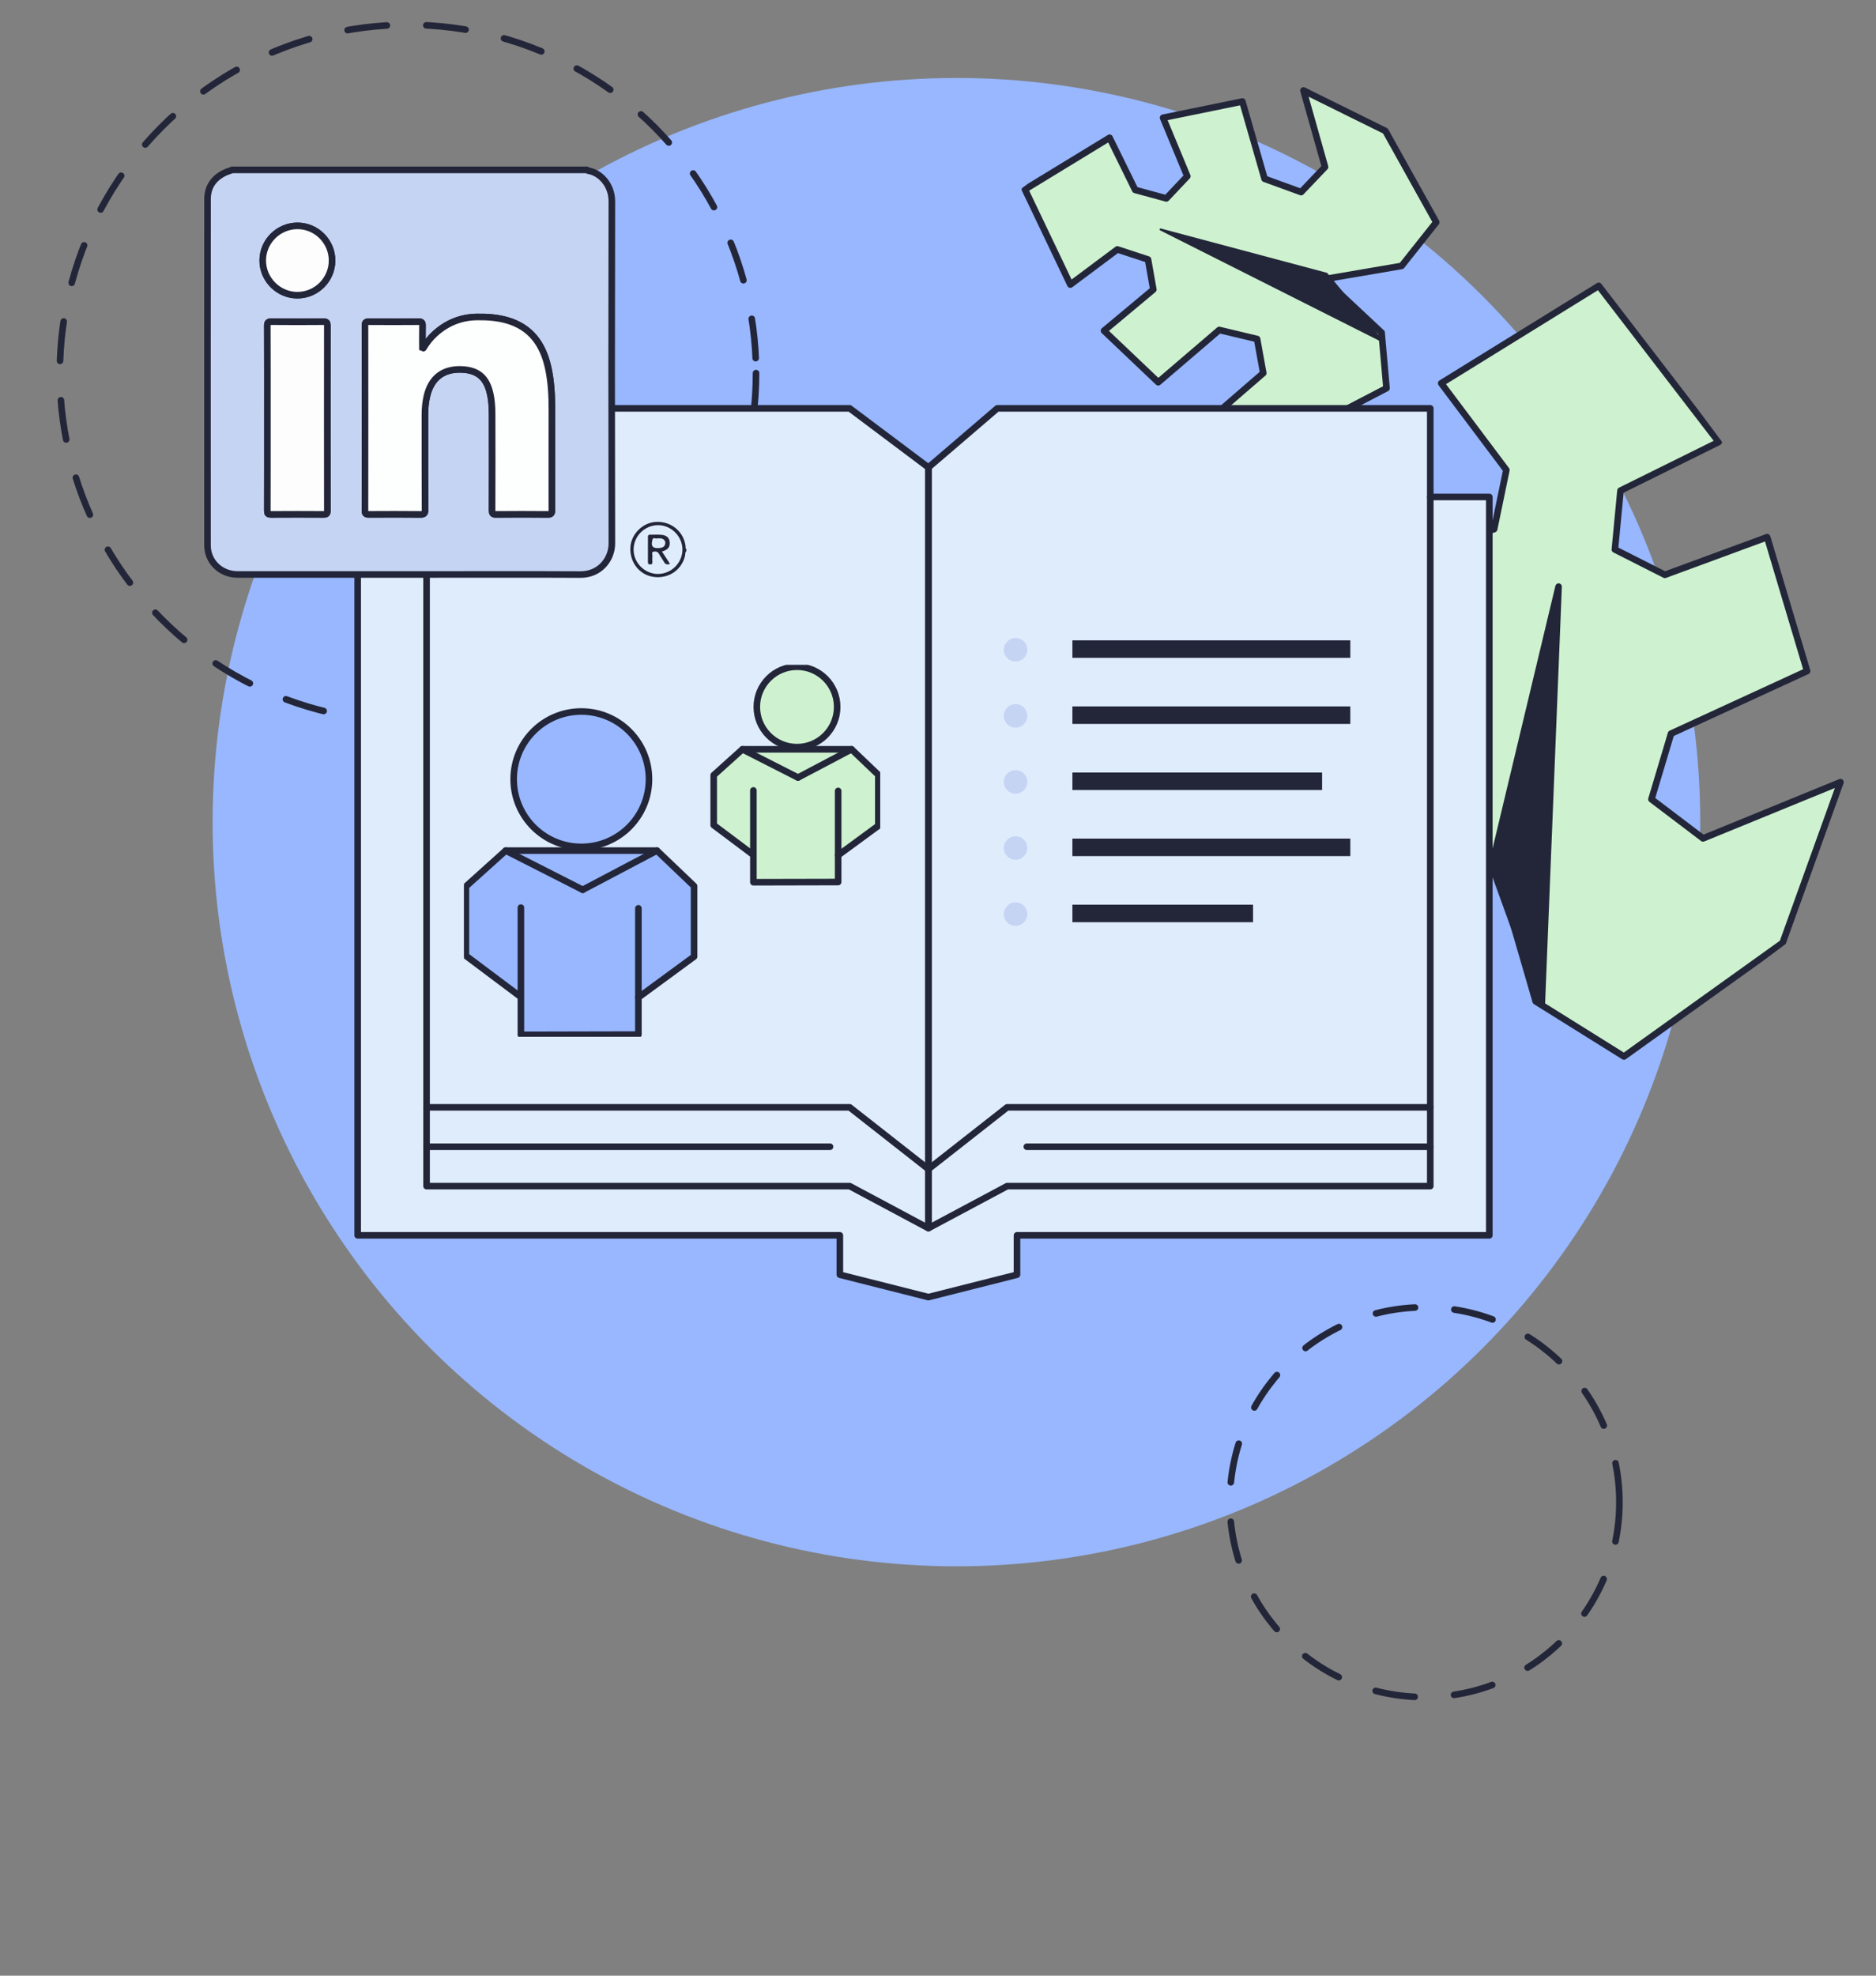 <?xml version="1.0" encoding="UTF-8"?><svg xmlns="http://www.w3.org/2000/svg" xmlns:xlink="http://www.w3.org/1999/xlink" viewBox="0 0 570 600"><rect x="0" y="0" width="570" height="600" fill="#808080" stroke="none"/><defs><clipPath id="uuid-a72e5f2a-7854-402d-be9e-808fbfafe124"><rect x="323.434" y="11.546" width="203.474" height="322.763" transform="translate(-18.933 288.886) rotate(-36.766)" fill="none"/></clipPath><clipPath id="uuid-1990aee0-000c-4b28-85e3-760050034503"><rect x="107.679" y="123.015" width="345.831" height="271.902" fill="none"/></clipPath><clipPath id="uuid-91537ed0-7410-49c7-aaee-50a21d428ae8"><rect x="304.988" y="193.765" width="105.288" height="87.422" fill="none"/></clipPath><clipPath id="uuid-d7967263-8ccc-4420-b723-bc135f466d8b"><rect x="140.979" y="201.902" width="126.465" height="112.957" fill="none"/></clipPath><clipPath id="uuid-62537b95-0495-4fa0-97c8-b481664a04f8"><rect x="140.979" y="201.902" width="126.465" height="112.957" fill="none"/></clipPath></defs><circle id="uuid-1415d448-5333-4cec-ba25-92eabeb4a511" cx="290.601" cy="249.679" r="226" fill="#98b7ff"/><path id="uuid-4ecc4e98-a897-490d-ae02-73826f8d891e" d="M348.813,78.807l1.613,9.127-14.987,12.511,16.469,15.643,18.551-15.876,11.493,2.739,1.873,10.365-18.265,15.794,27.545,3.434,28.167-14.651-1.487-16.86-17.376-16.264,23.454-4.015,10.522-13.251-15.453-27.734-24.889-12.293,6.558,23.239-7.267,7.621-11.107-4.041-6.748-23.466-24.092,4.929,7.363,17.763-6.37,6.735-9.469-2.579-7.781-15.836-25.719,15.684,13.802,28.899,14.281-10.671,9.318,3.056Z" fill="#cef2cf"/><g clip-path="url(#uuid-a72e5f2a-7854-402d-be9e-808fbfafe124)"><path id="uuid-135e154f-6f22-44e7-aff8-8dbc7a41c794" d="M348.813,78.807l1.613,9.127-14.987,12.511,16.469,15.643,18.551-15.876,11.493,2.739,1.873,10.365-18.265,15.794,27.545,3.434,28.167-14.651-1.487-16.86-17.376-16.264,23.454-4.015,10.522-13.251-15.453-27.734-24.889-12.293,6.558,23.239-7.267,7.621-11.107-4.041-6.748-23.466-24.092,4.929,7.363,17.763-6.37,6.735-9.469-2.579-7.781-15.836-25.719,15.684,13.802,28.899,14.281-10.671,9.318,3.056Z" fill="none" stroke="#232639" stroke-linecap="round" stroke-linejoin="round" stroke-width="2"/><path id="uuid-d5daeb77-167d-4baa-87d1-a1d7f1625458" d="M419.937,103.915l-67.44-33.949c-.152-.079-.211-.265-.133-.417,.066-.128,.212-.194,.352-.158l50.429,13.453c.063,.016,.118,.052,.159,.103l17.009,20.496c.109,.132,.09,.326-.042,.435-.094,.077-.225,.092-.334,.038" fill="#232639"/><path id="uuid-8d84d4f0-eea5-40d7-ad0b-9255796dd36d" d="M490.663,166.882l15.196,7.689,31.067-11.435,12.134,40.654-41.332,19.007-5.955,19.931,15.679,11.882,41.75-17.072-17.569,48.782-48.215,34.527-26.813-16.734-12.401-42.692-26.515,35.669-30.971,6.334-33.127-49.19,.564-51.847,33.164,30.568,18.844-5.66,2.653-21.918-33.378-31.08,28.574-35.958,23.365,27.268,16.601-4.915,3.711-17.95-19.799-26.35,47.864-29.578,36.456,47.416-29.846,14.767-1.702,17.887Z" fill="#cef2cf"/><path id="uuid-b65e89b9-69af-42bb-8305-4b51f8460930" d="M490.663,166.882l15.196,7.689,31.067-11.435,12.134,40.654-41.332,19.007-5.955,19.931,15.679,11.882,41.75-17.072-17.569,48.782-48.215,34.527-26.813-16.734-12.401-42.692-26.515,35.669-30.971,6.334-33.127-49.19,.564-51.847,33.164,30.568,18.844-5.66,2.653-21.918-33.378-31.08,28.574-35.958,23.365,27.268,16.601-4.915,3.711-17.95-19.799-26.35,47.864-29.578,36.456,47.416-29.846,14.767-1.702,17.887Z" fill="none" stroke="#232639" stroke-linecap="round" stroke-linejoin="round" stroke-width="2"/><path id="uuid-8dc79a8a-07cc-450e-b7f4-37b6bdcb3593" d="M469.459,304.842l5.09-126.629c.032-.549-.387-1.019-.936-1.05-.489-.028-.926,.304-1.03,.783l-20.276,84.708c-.049,.202-.032,.415,.046,.608l15.187,41.917c.202,.511,.78,.761,1.291,.559,.37-.146,.617-.5,.628-.897" fill="#232639"/></g><circle cx="123.942" cy="113.309" r="105.77" fill="none" stroke="#232639" stroke-dasharray="0 0 12 12" stroke-linecap="round" stroke-linejoin="round" stroke-width="2"/><path id="uuid-e528eaef-7ca1-4ad6-b9d9-23f7a04a96ac" d="M282.089,141.954l-23.919-17.939H129.607v26.908h-20.928v224.238H255.179v11.959l26.909,6.8,26.909-6.8v-11.959h143.513V150.923h-17.939v-26.908h-131.553l-20.929,17.939Z" fill="#dfecfc"/><g clip-path="url(#uuid-1990aee0-000c-4b28-85e3-760050034503)"><path id="uuid-e57b2c9c-7568-4310-b2e1-53898ad05e64" d="M282.089,141.954l-23.919-17.939H129.607v26.908h-20.928v224.238H255.179v11.959l26.909,6.8,26.909-6.8v-11.959h143.513V150.923h-17.939v-26.908h-131.553l-20.929,17.939Z" fill="none" stroke="#232639" stroke-linecap="round" stroke-linejoin="round" stroke-width="2"/></g><path id="uuid-40595db2-06b4-4f00-9647-46b46b6e9192" d="M282.089,141.954v231.034l-23.919-12.773H129.607V150.923" fill="none" stroke="#232639" stroke-linecap="round" stroke-linejoin="round" stroke-width="2"/><path id="uuid-6b0bf19a-d77f-4be2-b86f-3a8a00626d5f" d="M282.089,141.954v231.034l23.919-12.773h128.563V150.923" fill="none" stroke="#232639" stroke-linecap="round" stroke-linejoin="round" stroke-width="2"/><line id="uuid-ec60fc8f-fd62-4768-a9c0-50db58dcf57e" x1="311.988" y1="348.253" x2="434.571" y2="348.253" fill="none" stroke="#232639" stroke-linecap="round" stroke-linejoin="round" stroke-width="2"/><path id="uuid-5dc41077-5220-466a-a1b9-cd9c1262be94" d="M129.608,336.293h128.563l23.919,18.756,23.918-18.756h128.563" fill="none" stroke="#232639" stroke-linecap="round" stroke-linejoin="round" stroke-width="2"/><line id="uuid-56d13682-f8df-4c85-95bc-194d864473cf" x1="252.191" y1="348.253" x2="129.608" y2="348.253" fill="none" stroke="#232639" stroke-linecap="round" stroke-linejoin="round" stroke-width="2"/><rect id="uuid-a6d3d988-0556-48b7-9537-ce5b2ae53133" x="325.836" y="194.47" width="84.44" height="5.313" fill="#232639"/><g clip-path="url(#uuid-91537ed0-7410-49c7-aaee-50a21d428ae8)"><path id="uuid-83490998-aa16-4906-ae05-2fccb75703d1" d="M312.133,197.185c.083,1.972-1.449,3.638-3.421,3.721-1.972,.083-3.638-1.449-3.721-3.421-.083-1.971,1.448-3.637,3.419-3.721h.155c1.929-.039,3.526,1.492,3.569,3.421" fill="#c6d4f4"/><rect id="uuid-df58aa7b-181a-488d-97fb-36e18740f7e8" x="325.834" y="214.54" width="84.442" height="5.312" fill="#232639"/><path id="uuid-f5c4b796-113f-4be1-a4ff-9767b9263639" d="M312.133,217.255c.083,1.972-1.449,3.638-3.421,3.721-1.972,.083-3.638-1.449-3.721-3.421-.083-1.971,1.448-3.637,3.419-3.721h.155c1.929-.039,3.526,1.492,3.569,3.421" fill="#c6d4f4"/><rect id="uuid-b4684caf-35c2-45df-a268-22db82ef6439" x="325.836" y="234.608" width="75.867" height="5.312" fill="#232639"/><path id="uuid-905f17da-7fbe-4d0e-b047-e8967d9ca0f4" d="M312.133,237.325c.083,1.972-1.449,3.638-3.421,3.721-1.972,.083-3.638-1.449-3.721-3.421-.083-1.971,1.448-3.637,3.419-3.721h.155c1.929-.039,3.526,1.492,3.569,3.421" fill="#c6d4f4"/><rect id="uuid-0db6c9e3-f717-481d-952f-c70c5e87f3f5" x="325.834" y="254.679" width="84.442" height="5.312" fill="#232639"/><path id="uuid-5e37e52e-3f4a-4a99-bc17-205c6a40cd98" d="M312.133,257.389c.083,1.972-1.449,3.638-3.421,3.721-1.972,.083-3.638-1.449-3.721-3.421-.083-1.971,1.448-3.637,3.419-3.721h.155c1.929-.039,3.526,1.492,3.569,3.421" fill="#c6d4f4"/><rect id="uuid-f0e218bf-b46b-46b1-bc50-b005f8377a81" x="325.836" y="274.749" width="54.884" height="5.312" fill="#232639"/><path id="uuid-d5601593-872c-4106-be31-1acb1a568438" d="M312.133,277.464c.083,1.972-1.449,3.638-3.421,3.721-1.972,.083-3.638-1.449-3.721-3.421-.083-1.971,1.448-3.637,3.419-3.721h.155c1.929-.039,3.526,1.492,3.569,3.421" fill="#c6d4f4"/></g><path d="M70.648,51.585c35.868,0,71.736,0,107.603,0,.079,.07,.15,.192,.237,.204,3.8,.504,7.428,4.262,7.416,9.359-.082,34.622-.085,69.244,.006,103.866,.013,4.804-3.629,9.508-9.554,9.477-15.56-.081-31.121-.027-46.682-.027-19.155,0-38.309,.003-57.464-.002-5.143-.001-9.163-3.859-9.165-8.865-.012-35.042-.019-70.085,.012-105.127,.003-3.753,1.915-6.427,5.287-8.037,.735-.351,1.534-.568,2.304-.847Zm57.984,54.116l-.284-.111c0-2.244-.037-4.489,.018-6.732,.022-.889-.231-1.17-1.15-1.162-5.046,.044-10.093,.04-15.139,.003-.868-.006-1.184,.187-1.183,1.127,.027,18.762,.028,37.523-.003,56.285-.002,.973,.356,1.103,1.191,1.098,5.199-.032,10.399-.048,15.597,.009,1.107,.012,1.476-.195,1.468-1.412-.06-9.591-.029-19.182-.037-28.773-.002-1.879,.151-3.744,.564-5.572,1.334-5.905,5.27-8.738,11.35-8.216,4.074,.35,6.502,2.352,7.638,6.274,.698,2.41,.853,4.889,.86,7.369,.029,9.706,.025,19.411-.009,29.117-.003,.934,.206,1.221,1.182,1.211,5.237-.051,10.475-.05,15.712,0,.986,.009,1.281-.212,1.278-1.248-.03-10.164,.013-20.327,.006-30.491-.003-4.318-.203-8.625-1.149-12.862-1.565-7.011-5.199-12.233-12.434-14.323-3.002-.867-6.081-1.073-9.189-1.029-4.829,.068-9.015,1.756-12.612,4.951-1.459,1.296-2.647,2.824-3.674,4.488Zm-47.392,21.338c0,9.361,.011,18.722-.019,28.084-.003,.852,.213,1.098,1.081,1.091,5.352-.04,10.704-.038,16.055-.002,.836,.006,1.104-.192,1.103-1.07-.025-18.761-.025-37.521-.002-56.282,.001-.882-.222-1.172-1.146-1.165-5.275,.044-10.551,.049-15.826-.003-1.008-.01-1.275,.244-1.27,1.263,.042,9.361,.025,18.722,.025,28.084Zm19.655-47.916c.004-5.76-4.721-10.513-10.469-10.529-5.82-.017-10.593,4.721-10.601,10.524-.007,5.737,4.747,10.516,10.482,10.536,5.817,.02,10.584-4.721,10.588-10.53Z" fill="#c6d4f4" stroke="#232639" stroke-miterlimit="10" stroke-width="2"/><path d="M208.536,167.392c-.437,.361-.284,.907-.389,1.359-1.007,4.362-4.976,7.064-9.542,6.454-4.285-.573-7.323-4.426-7.071-8.969,.228-4.113,3.799-7.6,7.934-7.748,4.539-.163,8.318,3.013,8.837,7.414,.032,.273-.16,.627,.231,.802v.688Zm-8.58,6.91c4.037-.028,7.377-3.362,7.394-7.38,.017-4.04-3.432-7.476-7.463-7.435-4.097,.042-7.408,3.411-7.373,7.501,.034,4.012,3.422,7.342,7.442,7.313Z" fill="#232639"/><path d="M128.632,105.701c1.027-1.664,2.215-3.191,3.674-4.488,3.597-3.195,7.783-4.883,12.612-4.951,3.108-.044,6.187,.163,9.189,1.029,7.235,2.089,10.869,7.311,12.434,14.323,.946,4.237,1.146,8.544,1.149,12.862,.007,10.164-.036,20.327-.006,30.491,.003,1.036-.292,1.258-1.278,1.248-5.237-.049-10.475-.05-15.712,0-.976,.01-1.185-.277-1.182-1.211,.035-9.705,.039-19.411,.009-29.117-.007-2.481-.162-4.959-.86-7.369-1.136-3.922-3.564-5.924-7.638-6.274-6.079-.522-10.016,2.311-11.35,8.216-.413,1.829-.566,3.693-.564,5.572,.008,9.591-.023,19.182,.037,28.773,.008,1.217-.361,1.424-1.468,1.412-5.199-.057-10.398-.041-15.597-.009-.835,.005-1.192-.125-1.191-1.098,.031-18.762,.03-37.523,.003-56.285-.001-.94,.315-1.133,1.183-1.127,5.046,.036,10.093,.041,15.139-.003,.919-.008,1.172,.272,1.15,1.162-.055,2.243-.018,4.488-.018,6.732l.284,.111Z" fill="#fdfefe" stroke="#232639" stroke-miterlimit="10" stroke-width="2"/><path d="M81.24,127.038c0-9.361,.017-18.722-.025-28.084-.005-1.019,.262-1.273,1.27-1.263,5.275,.053,10.551,.047,15.826,.003,.924-.008,1.147,.283,1.146,1.165-.022,18.761-.023,37.521,.002,56.282,.001,.878-.267,1.076-1.103,1.07-5.352-.036-10.704-.038-16.055,.002-.868,.007-1.083-.24-1.081-1.091,.03-9.361,.019-18.722,.019-28.084Z" fill="#fdfdfe" stroke="#232639" stroke-miterlimit="10" stroke-width="2"/><path d="M100.895,79.122c-.004,5.809-4.771,10.551-10.588,10.53-5.735-.02-10.489-4.799-10.482-10.536,.007-5.802,4.781-10.54,10.601-10.524,5.747,.017,10.472,4.769,10.469,10.529Z" fill="#fdfdfe" stroke="#232639" stroke-miterlimit="10" stroke-width="2"/><path d="M201.129,167.498c.447,.679,.844,1.278,1.237,1.88,.391,.599,.776,1.201,1.205,1.865-.874,.347-1.421,.153-1.845-.61-.443-.797-1.027-1.519-1.443-2.328-.389-.755-.981-.94-1.698-.765-.732,.179-.307,.825-.355,1.25-.071,.64-.04,1.295-.012,1.941,.02,.479-.13,.701-.643,.679-.441-.019-.712-.102-.708-.638,.018-2.592,.016-5.184,.003-7.775-.003-.535,.285-.622,.724-.616,1.067,.015,2.138-.043,3.202,.024,1.707,.108,2.582,.874,2.69,2.239,.12,1.518-.523,2.335-2.357,2.853Zm-1.44-4.002c-.398,.251-1.221-.486-1.457,.412-.532,2.021,.122,2.74,2.194,2.512,.301-.033,.612-.09,.889-.206,.886-.37,1.124-1.653,.427-2.292-.561-.514-1.274-.428-2.052-.426Z" fill="#232639"/><g clip-path="url(#uuid-d7967263-8ccc-4420-b723-bc135f466d8b)"><polygon points="210.885 290.517 210.885 269.087 199.605 258.322 176.628 258.322 153.65 258.322 141.556 269.207 141.556 290.26 158.268 302.793 158.268 275.638 158.268 314.282 193.967 314.201 193.967 302.924 210.885 290.517" fill="#98b7ff"/><g clip-path="url(#uuid-62537b95-0495-4fa0-97c8-b481664a04f8)"><polygon points="210.885 290.517 210.885 269.087 199.605 258.322 176.628 258.322 153.65 258.322 141.556 269.207 141.556 290.26 158.268 302.793 158.268 275.638 158.268 314.282 193.967 314.201 193.967 302.924 210.885 290.517" fill="none" stroke="#232639" stroke-miterlimit="10"/><polygon points="210.885 290.517 210.885 269.087 199.605 258.322 176.628 258.322 153.65 258.322 141.556 269.207 141.556 290.26 158.268 302.793 158.268 275.638 158.268 314.282 193.967 314.201 193.967 302.924 210.885 290.517" fill="none" stroke="#232639" stroke-linecap="round" stroke-linejoin="round" stroke-width="2"/><path d="M197.187,236.635c0-11.355-9.205-20.559-20.56-20.559s-20.558,9.204-20.558,20.559,9.204,20.56,20.558,20.56,20.56-9.205,20.56-20.56" fill="#98b7ff"/><path d="M197.187,236.635c0-11.355-9.205-20.559-20.56-20.559s-20.558,9.204-20.558,20.559,9.204,20.56,20.558,20.56,20.56-9.205,20.56-20.56" fill="none" stroke="#232639" stroke-miterlimit="10"/><path d="M197.187,236.635c0-11.355-9.205-20.559-20.56-20.559s-20.558,9.204-20.558,20.559,9.204,20.56,20.558,20.56,20.56-9.205,20.56-20.56Z" fill="none" stroke="#232639" stroke-linecap="round" stroke-linejoin="round" stroke-width="2"/><line x1="153.65" y1="258.322" x2="177.048" y2="270.215" fill="#e4f5fa"/><line x1="153.65" y1="258.322" x2="177.048" y2="270.215" fill="none" stroke="#232639" stroke-miterlimit="10"/><line x1="153.65" y1="258.322" x2="177.048" y2="270.215" fill="none" stroke="#232639" stroke-linecap="round" stroke-linejoin="round" stroke-width="2"/><line x1="199.605" y1="258.322" x2="177.049" y2="270.215" fill="#e4f5fa"/><line x1="199.605" y1="258.322" x2="177.049" y2="270.215" fill="none" stroke="#232639" stroke-miterlimit="10"/><line x1="199.605" y1="258.322" x2="177.049" y2="270.215" fill="none" stroke="#232639" stroke-linecap="round" stroke-linejoin="round" stroke-width="2"/><line x1="193.967" y1="302.923" x2="193.967" y2="275.854" fill="none" stroke="#232639" stroke-miterlimit="10"/><line x1="193.967" y1="302.923" x2="193.967" y2="275.854" fill="none" stroke="#232639" stroke-linecap="round" stroke-linejoin="round" stroke-width="2"/><polygon points="266.867 250.781 266.867 235.321 258.729 227.556 242.155 227.556 225.578 227.556 216.854 235.407 216.854 250.596 228.908 259.637 228.908 240.047 228.908 267.925 254.662 267.867 254.662 259.731 266.867 250.781" fill="#cef2cf"/><polygon points="266.867 250.781 266.867 235.321 258.729 227.556 242.155 227.556 225.578 227.556 216.854 235.407 216.854 250.596 228.908 259.637 228.908 240.047 228.908 267.925 254.662 267.867 254.662 259.731 266.867 250.781" fill="none" stroke="#232639" stroke-miterlimit="10"/><polygon points="266.867 250.781 266.867 235.321 258.729 227.556 242.155 227.556 225.578 227.556 216.854 235.407 216.854 250.596 228.908 259.637 228.908 240.047 228.908 267.925 254.662 267.867 254.662 259.731 266.867 250.781" fill="none" stroke="#232639" stroke-linecap="round" stroke-linejoin="round" stroke-width="2"/><path d="M254.364,214.689c0-6.743-5.466-12.21-12.21-12.21s-12.21,5.467-12.21,12.21,5.466,12.211,12.21,12.211,12.21-5.468,12.21-12.211" fill="#cef2cf"/><path d="M254.364,214.689c0-6.743-5.466-12.21-12.21-12.21s-12.21,5.467-12.21,12.21,5.466,12.211,12.21,12.211,12.21-5.468,12.21-12.211" fill="none" stroke="#232639" stroke-miterlimit="10"/><path d="M254.364,214.689c0-6.743-5.466-12.21-12.21-12.21s-12.21,5.467-12.21,12.21,5.466,12.211,12.21,12.211,12.21-5.468,12.21-12.211Z" fill="none" stroke="#232639" stroke-linecap="round" stroke-linejoin="round" stroke-width="2"/><line x1="225.578" y1="227.556" x2="242.458" y2="236.135" fill="#e4f5fa"/><line x1="225.578" y1="227.556" x2="242.458" y2="236.135" fill="none" stroke="#232639" stroke-miterlimit="10"/><line x1="225.578" y1="227.556" x2="242.458" y2="236.135" fill="none" stroke="#232639" stroke-linecap="round" stroke-linejoin="round" stroke-width="2"/><line x1="258.729" y1="227.556" x2="242.458" y2="236.135" fill="#e4f5fa"/><line x1="258.729" y1="227.556" x2="242.458" y2="236.135" fill="none" stroke="#232639" stroke-miterlimit="10"/><line x1="258.729" y1="227.556" x2="242.458" y2="236.135" fill="none" stroke="#232639" stroke-linecap="round" stroke-linejoin="round" stroke-width="2"/><line x1="254.662" y1="259.731" x2="254.662" y2="240.204" fill="none" stroke="#232639" stroke-miterlimit="10"/><line x1="254.662" y1="259.731" x2="254.662" y2="240.204" fill="none" stroke="#232639" stroke-linecap="round" stroke-linejoin="round" stroke-width="2"/></g></g><circle cx="432.852" cy="456.203" r="59.185" fill="none" stroke="#232639" stroke-dasharray="0 0 12 12" stroke-linecap="round" stroke-linejoin="round" stroke-width="2"/></svg>